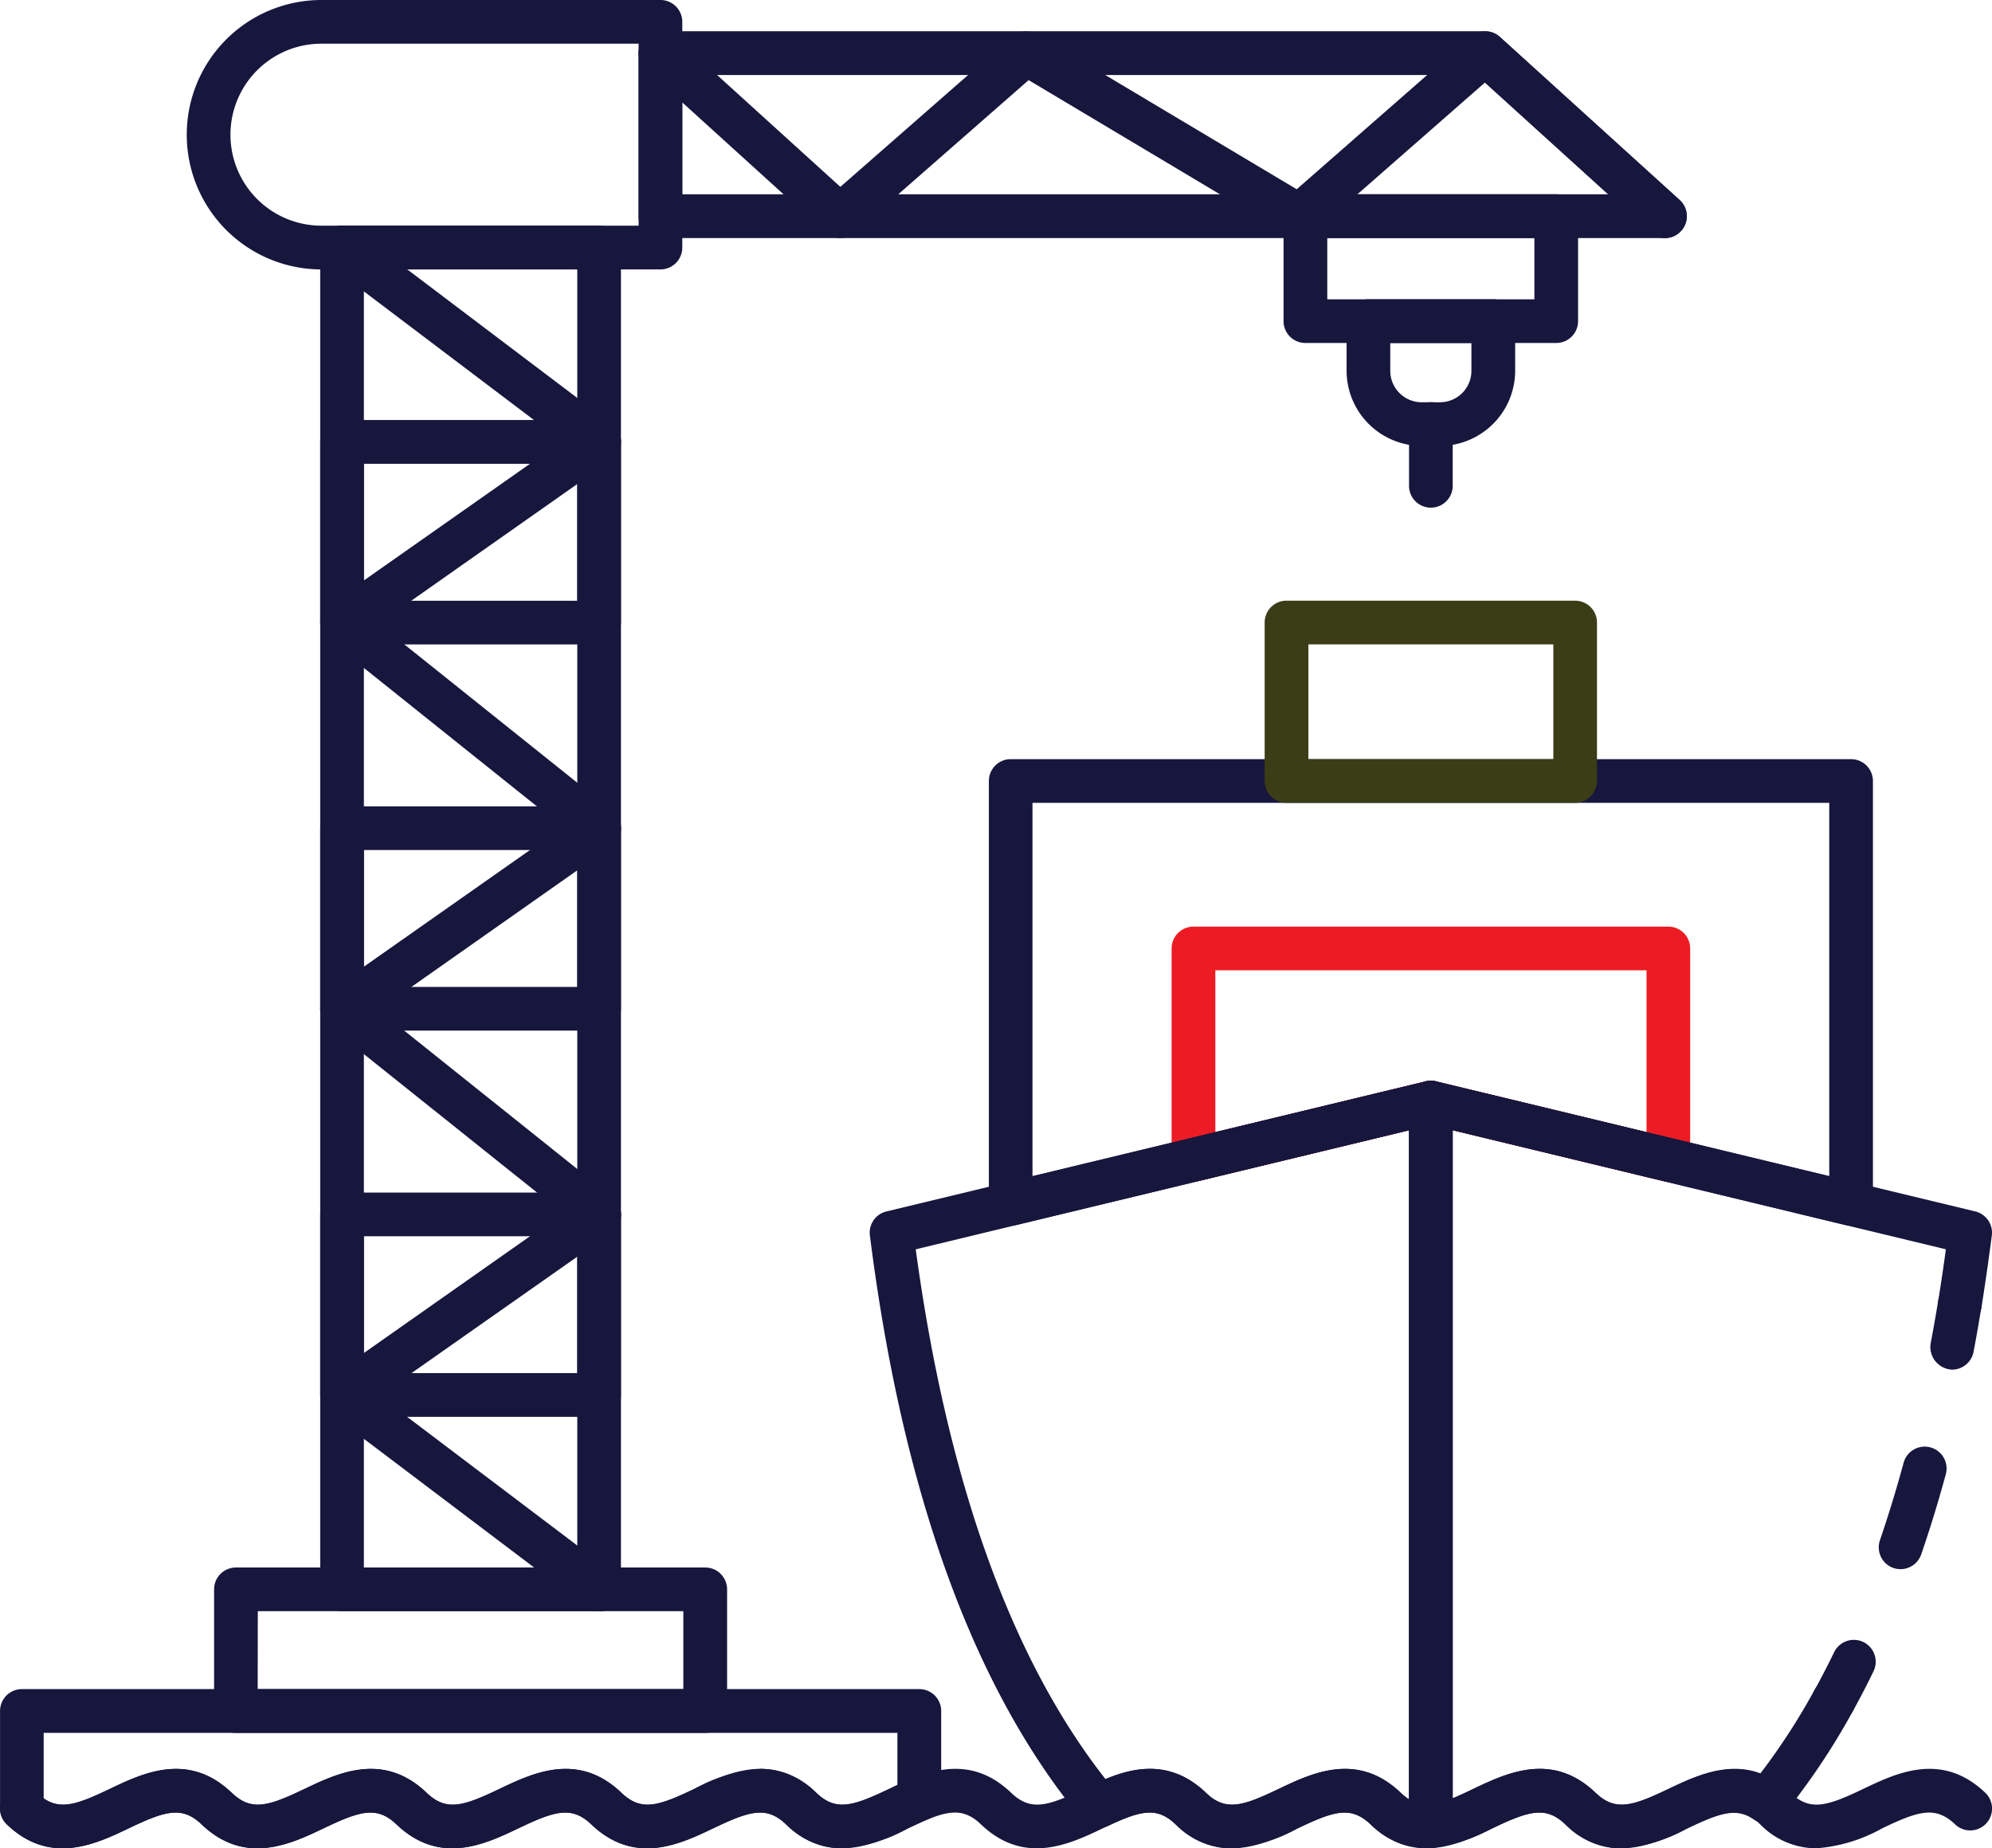 <?xml version="1.0" encoding="UTF-8"?> <svg xmlns="http://www.w3.org/2000/svg" width="121.505" height="112.73" viewBox="0 0 121.505 112.73"> <g id="Сгруппировать_306" data-name="Сгруппировать 306" transform="translate(-165.483 -39.407)"> <path id="Контур_456" data-name="Контур 456" d="M186.161,126.492h-15.68a1.332,1.332,0,0,1-1.332-1.332V43.322a1.332,1.332,0,0,1,1.332-1.332h15.68a1.332,1.332,0,0,1,1.332,1.332V125.16A1.332,1.332,0,0,1,186.161,126.492Zm-14.348-2.664h13.016V44.659H171.813Z" transform="translate(15.866 11.179)" fill="#17163d"></path> <path id="Контур_457" data-name="Контур 457" d="M196.515,55.839H175.837a8.216,8.216,0,0,1,0-16.432h20.678a1.332,1.332,0,0,1,1.332,1.332V54.5A1.334,1.334,0,0,1,196.515,55.839ZM175.837,42.071a5.549,5.549,0,1,0,0,11.1h19.346v-11.1Z" transform="translate(9.253 0)" fill="#17163d"></path> <path id="Контур_458" data-name="Контур 458" d="M235.393,52.376H174.126a1.332,1.332,0,0,1-1.332-1.332V41.1a1.334,1.334,0,0,1,1.332-1.337h50.307a1.327,1.327,0,0,1,.9.346l10.96,9.942a1.333,1.333,0,0,1-.9,2.323Zm-59.935-2.669H231.94l-8.024-7.273H175.458Z" transform="translate(31.642 1.549)" fill="#17163d"></path> <path id="Контур_459" data-name="Контур 459" d="M186.161,57.9h-15.68a1.332,1.332,0,0,1-1.332-1.332V45.552a1.334,1.334,0,0,1,1.332-1.337h15.68a1.334,1.334,0,0,1,1.332,1.337V56.565A1.332,1.332,0,0,1,186.161,57.9Zm-14.348-2.664h13.016V46.884H171.813Z" transform="translate(15.866 20.809)" fill="#17163d"></path> <path id="Контур_460" data-name="Контур 460" d="M186.161,62.314h-15.68a1.332,1.332,0,0,1-1.332-1.332V49.969a1.332,1.332,0,0,1,1.332-1.332h15.68a1.332,1.332,0,0,1,1.332,1.332V60.982A1.332,1.332,0,0,1,186.161,62.314ZM171.813,59.65h13.016V51.3H171.813Z" transform="translate(15.866 39.948)" fill="#17163d"></path> <path id="Контур_461" data-name="Контур 461" d="M186.161,66.735h-15.68a1.332,1.332,0,0,1-1.332-1.332V54.39a1.332,1.332,0,0,1,1.332-1.332h15.68a1.332,1.332,0,0,1,1.332,1.332V65.4A1.332,1.332,0,0,1,186.161,66.735Zm-14.348-2.664h13.016V55.722H171.813Z" transform="translate(15.866 59.082)" fill="#17163d"></path> <path id="Контур_462" data-name="Контур 462" d="M186.162,126.491a1.3,1.3,0,0,1-.8-.272l-15.68-11.85a1.34,1.34,0,0,1-.527-1.087,1.32,1.32,0,0,1,.565-1.066l14.226-10L169.65,90.788a1.328,1.328,0,0,1-.5-1.082,1.342,1.342,0,0,1,.565-1.05l14.226-9.99L169.65,67.232a1.333,1.333,0,0,1,.064-2.131L183.9,55.138l-14.22-10.752a1.333,1.333,0,0,1,1.609-2.126l15.68,11.855a1.334,1.334,0,0,1-.037,2.153l-14.226,10,14.29,11.429a1.332,1.332,0,0,1-.064,2.131l-14.226,10,14.29,11.429a1.338,1.338,0,0,1-.064,2.137l-14.183,9.958,14.22,10.752a1.335,1.335,0,0,1-.8,2.4Z" transform="translate(15.866 11.181)" fill="#17163d"></path> <path id="Контур_463" data-name="Контур 463" d="M213.091,52.376a1.327,1.327,0,0,1-.687-.192l-15.819-9.441-10.619,9.3a1.334,1.334,0,0,1-1.774-.016l-10.96-9.942a1.333,1.333,0,0,1,1.79-1.977L185.1,49.254,195.556,40.1a1.333,1.333,0,0,1,1.561-.139L212.936,49.4,223.555,40.1a1.334,1.334,0,0,1,1.774.016l10.96,9.942a1.333,1.333,0,0,1-1.79,1.977l-10.081-9.143-10.454,9.159A1.314,1.314,0,0,1,213.091,52.376Z" transform="translate(31.641 1.55)" fill="#17163d"></path> <path id="Контур_464" data-name="Контур 464" d="M197.893,67.436H169.266a1.333,1.333,0,0,1-1.332-1.332V58.682a1.333,1.333,0,0,1,1.332-1.332h28.627a1.332,1.332,0,0,1,1.332,1.332V66.1A1.332,1.332,0,0,1,197.893,67.436Zm-27.3-2.669h25.963V60.014H170.6Z" transform="translate(10.608 77.658)" fill="#17163d"></path> <path id="Контур_465" data-name="Контур 465" d="M196.807,50.7h-15.3a1.332,1.332,0,0,1-1.332-1.332v-6.4a1.334,1.334,0,0,1,1.332-1.337h15.3a1.33,1.33,0,0,1,1.332,1.337v6.4A1.329,1.329,0,0,1,196.807,50.7Zm-13.965-2.664h12.633V44.3H182.842Z" transform="translate(63.6 9.625)" fill="#17163d"></path> <path id="Контур_466" data-name="Контур 466" d="M186.6,51.773h-1.119a4.589,4.589,0,0,1-4.582-4.582V44.165a1.329,1.329,0,0,1,1.332-1.332h7.614a1.33,1.33,0,0,1,1.337,1.332v3.026A4.589,4.589,0,0,1,186.6,51.773ZM183.563,45.5v1.694a1.917,1.917,0,0,0,1.918,1.918H186.6a1.916,1.916,0,0,0,1.913-1.918V45.5Z" transform="translate(66.721 14.828)" fill="#17163d"></path> <path id="Контур_467" data-name="Контур 467" d="M209.2,65.572a1.269,1.269,0,0,1-.314-.037l-14.167-3.421-14.173,3.421a1.339,1.339,0,0,1-1.646-1.3V51.346a1.332,1.332,0,0,1,1.332-1.332H209.2a1.332,1.332,0,0,1,1.332,1.332V64.234a1.334,1.334,0,0,1-.506,1.05A1.353,1.353,0,0,1,209.2,65.572Zm-14.482-6.159a1.226,1.226,0,0,1,.309.037l12.841,3.1V52.678h-26.3v9.868l12.835-3.1A1.239,1.239,0,0,1,194.714,59.413Z" transform="translate(58.047 45.907)" fill="#ed1c24"></path> <path id="Контур_468" data-name="Контур 468" d="M229.4,76.554a1.3,1.3,0,0,1-.314-.037l-25.313-6.106-25.319,6.106a1.333,1.333,0,0,1-1.646-1.295V49.429a1.332,1.332,0,0,1,1.332-1.332H229.4a1.332,1.332,0,0,1,1.332,1.332V75.222a1.323,1.323,0,0,1-.506,1.044A1.341,1.341,0,0,1,229.4,76.554Zm-25.628-8.845a1.227,1.227,0,0,1,.309.037l23.987,5.781V50.761h-48.6V73.528l23.987-5.781A1.239,1.239,0,0,1,203.768,67.709Z" transform="translate(48.993 37.61)" fill="#17163d"></path> <path id="Контур_469" data-name="Контур 469" d="M198.9,58.612H181.293a1.332,1.332,0,0,1-1.332-1.332V47.615a1.332,1.332,0,0,1,1.332-1.332H198.9a1.332,1.332,0,0,1,1.332,1.332V57.28A1.332,1.332,0,0,1,198.9,58.612ZM182.63,55.948h14.94v-7H182.63Z" transform="translate(62.661 29.759)" fill="#3a3d16"></path> <path id="Контур_470" data-name="Контур 470" d="M194.561,98.6a4.78,4.78,0,0,1-3.41-1.46c-1.2-1.146-2.227-.831-4.454.229a10.213,10.213,0,0,1-3.666,1.2,1.342,1.342,0,0,1-1-.357,1.314,1.314,0,0,1-.421-.97V53.112a1.323,1.323,0,0,1,.506-1.044,1.3,1.3,0,0,1,1.135-.25l32.9,7.933a1.333,1.333,0,0,1,1.012,1.46q-.3,2.3-.639,4.444a1.348,1.348,0,0,1-1.534,1.1,1.334,1.334,0,0,1-1.1-1.534c.165-1.023.325-2.078.469-3.16L184.278,54.8V95.539c.41-.165.836-.368,1.273-.581,2.025-.959,4.8-2.275,7.438.25,1.2,1.146,2.227.831,4.454-.229,1.614-.762,3.564-1.689,5.589-.932a40.257,40.257,0,0,0,3.319-5.115,1.335,1.335,0,0,1,2.339,1.289,42.2,42.2,0,0,1-4.262,6.356,1.333,1.333,0,0,1-1.8.25c-1.1-.773-2.2-.314-4.049.559A9.609,9.609,0,0,1,194.561,98.6Z" transform="translate(69.815 53.54)" fill="#17163d"></path> <path id="Контур_471" data-name="Контур 471" d="M187.556,63.207a1.35,1.35,0,0,1-.645-.165,1.332,1.332,0,0,1-.517-1.812c.4-.73.8-1.5,1.188-2.3a1.333,1.333,0,1,1,2.4,1.167q-.615,1.271-1.257,2.424A1.333,1.333,0,0,1,187.556,63.207Z" transform="translate(89.778 81.241)" fill="#17163d"></path> <path id="Контур_472" data-name="Контур 472" d="M188.321,63.437a1.353,1.353,0,0,1-.431-.069,1.335,1.335,0,0,1-.826-1.694c.512-1.5,1-3.09,1.444-4.726a1.333,1.333,0,0,1,2.573.7c-.458,1.689-.964,3.335-1.5,4.891A1.336,1.336,0,0,1,188.321,63.437Z" transform="translate(93.089 71.671)" fill="#17163d"></path> <path id="Контур_473" data-name="Контур 473" d="M188.915,59.387A1.383,1.383,0,0,1,187.6,57.8c.16-.842.314-1.71.458-2.595a1.331,1.331,0,0,1,2.627.432c-.144.906-.3,1.79-.464,2.653A1.338,1.338,0,0,1,188.915,59.387Z" transform="translate(95.644 63.553)" fill="#17163d"></path> <path id="Контур_474" data-name="Контур 474" d="M276.251,64.5a4.791,4.791,0,0,1-3.4-1.46c-1.193-1.14-2.216-.826-4.444.24-2.025.964-4.79,2.286-7.438-.24-1.194-1.14-2.222-.826-4.449.24-2.019.964-4.79,2.286-7.433-.24-1.2-1.14-2.222-.826-4.449.24-2.019.964-4.79,2.286-7.438-.24-1.193-1.14-2.222-.826-4.449.24-2.019.964-4.79,2.286-7.433-.24-1.193-1.14-2.222-.826-4.449.24-2.019.964-4.79,2.286-7.438-.24-1.193-1.14-2.216-.826-4.449.24-2.014.964-4.785,2.286-7.433-.24-1.193-1.14-2.222-.826-4.449.24-2.019.964-4.79,2.286-7.433-.24-1.2-1.14-2.222-.826-4.449.24-2.019.964-4.79,2.286-7.438-.24-1.193-1.14-2.222-.826-4.449.24-2.019.964-4.79,2.286-7.432-.24a1.332,1.332,0,1,1,1.838-1.929c1.2,1.146,2.222.826,4.449-.24,2.019-.964,4.79-2.286,7.433.24,1.2,1.146,2.222.826,4.449-.24,2.025-.964,4.79-2.286,7.438.24,1.2,1.146,2.222.826,4.449-.24,2.019-.964,4.79-2.286,7.433.24,1.2,1.146,2.222.826,4.449-.24,2.025-.964,4.79-2.286,7.438.24,1.193,1.146,2.222.826,4.444-.24,2.025-.964,4.8-2.286,7.438.24,1.2,1.146,2.222.826,4.449-.24,2.019-.964,4.79-2.286,7.438.24,1.193,1.146,2.222.826,4.444-.24,2.025-.964,4.79-2.286,7.438.24,1.2,1.146,2.222.826,4.449-.24,2.019-.964,4.79-2.286,7.433.24,1.2,1.146,2.222.826,4.449-.24,2.025-.964,4.8-2.286,7.438.24,1.193,1.146,2.222.826,4.449-.24,2.019-.964,4.785-2.286,7.433.24a1.332,1.332,0,1,1-1.838,1.929c-1.2-1.14-2.222-.826-4.449.24A9.665,9.665,0,0,1,276.251,64.5Z" transform="translate(0.001 87.635)" fill="#17163d"></path> <path id="Контур_475" data-name="Контур 475" d="M197.5,98.6a4.788,4.788,0,0,1-3.4-1.46c-1.108-1.055-2.035-.9-4.1.075a1.335,1.335,0,0,1-1.593-.352c-6.612-7.939-10.976-19.932-12.958-35.65a1.329,1.329,0,0,1,1.007-1.46l32.9-7.933A1.327,1.327,0,0,1,211,53.112V97.244a1.334,1.334,0,0,1-1.247,1.327,4.851,4.851,0,0,1-3.762-1.433c-1.2-1.14-2.222-.826-4.449.24A9.69,9.69,0,0,1,197.5,98.6Zm-1.556-3.389c1.193,1.146,2.222.826,4.444-.24,2.025-.964,4.79-2.286,7.438.24a3.121,3.121,0,0,0,.506.4V54.8l-30.087,7.262c1.918,14.109,5.808,24.967,11.573,32.309,1.668-.7,3.953-1.236,6.127.836Z" transform="translate(43.094 53.54)" fill="#17163d"></path> <path id="Контур_476" data-name="Контур 476" d="M216.834,68.455a4.8,4.8,0,0,1-3.4-1.46c-1.193-1.14-2.216-.826-4.449.24-2.019.964-4.785,2.28-7.433-.24-1.193-1.14-2.222-.826-4.449.24-2.019.964-4.79,2.28-7.433-.24-1.2-1.14-2.222-.826-4.449.24-2.025.964-4.8,2.28-7.438-.24-1.193-1.14-2.222-.826-4.449.24-2.019.964-4.79,2.28-7.432-.24a1.326,1.326,0,0,1-.416-.964V60.079a1.334,1.334,0,0,1,1.332-1.337H221.56a1.334,1.334,0,0,1,1.332,1.337v5.381a1.333,1.333,0,0,1-.826,1.231c-.4.165-.794.357-1.193.543A9.612,9.612,0,0,1,216.834,68.455Zm-4.966-4.848a4.791,4.791,0,0,1,3.4,1.46c1.2,1.146,2.222.826,4.454-.234l.5-.24V61.411H168.147v4c1.044.719,2.073.362,4.039-.581,2.019-.964,4.79-2.286,7.433.24,1.2,1.146,2.222.826,4.449-.24,2.025-.964,4.79-2.286,7.438.24,1.2,1.146,2.222.826,4.449-.24,2.019-.964,4.79-2.286,7.433.24,1.2,1.146,2.222.826,4.449-.24A9.689,9.689,0,0,1,211.869,63.606Z" transform="translate(0 83.682)" fill="#17163d"></path> <path id="Контур_477" data-name="Контур 477" d="M182.946,50.442a1.329,1.329,0,0,1-1.332-1.332V45.343a1.332,1.332,0,0,1,2.664,0V49.11A1.333,1.333,0,0,1,182.946,50.442Z" transform="translate(69.815 19.926)" fill="#17163d"></path> </g> </svg> 